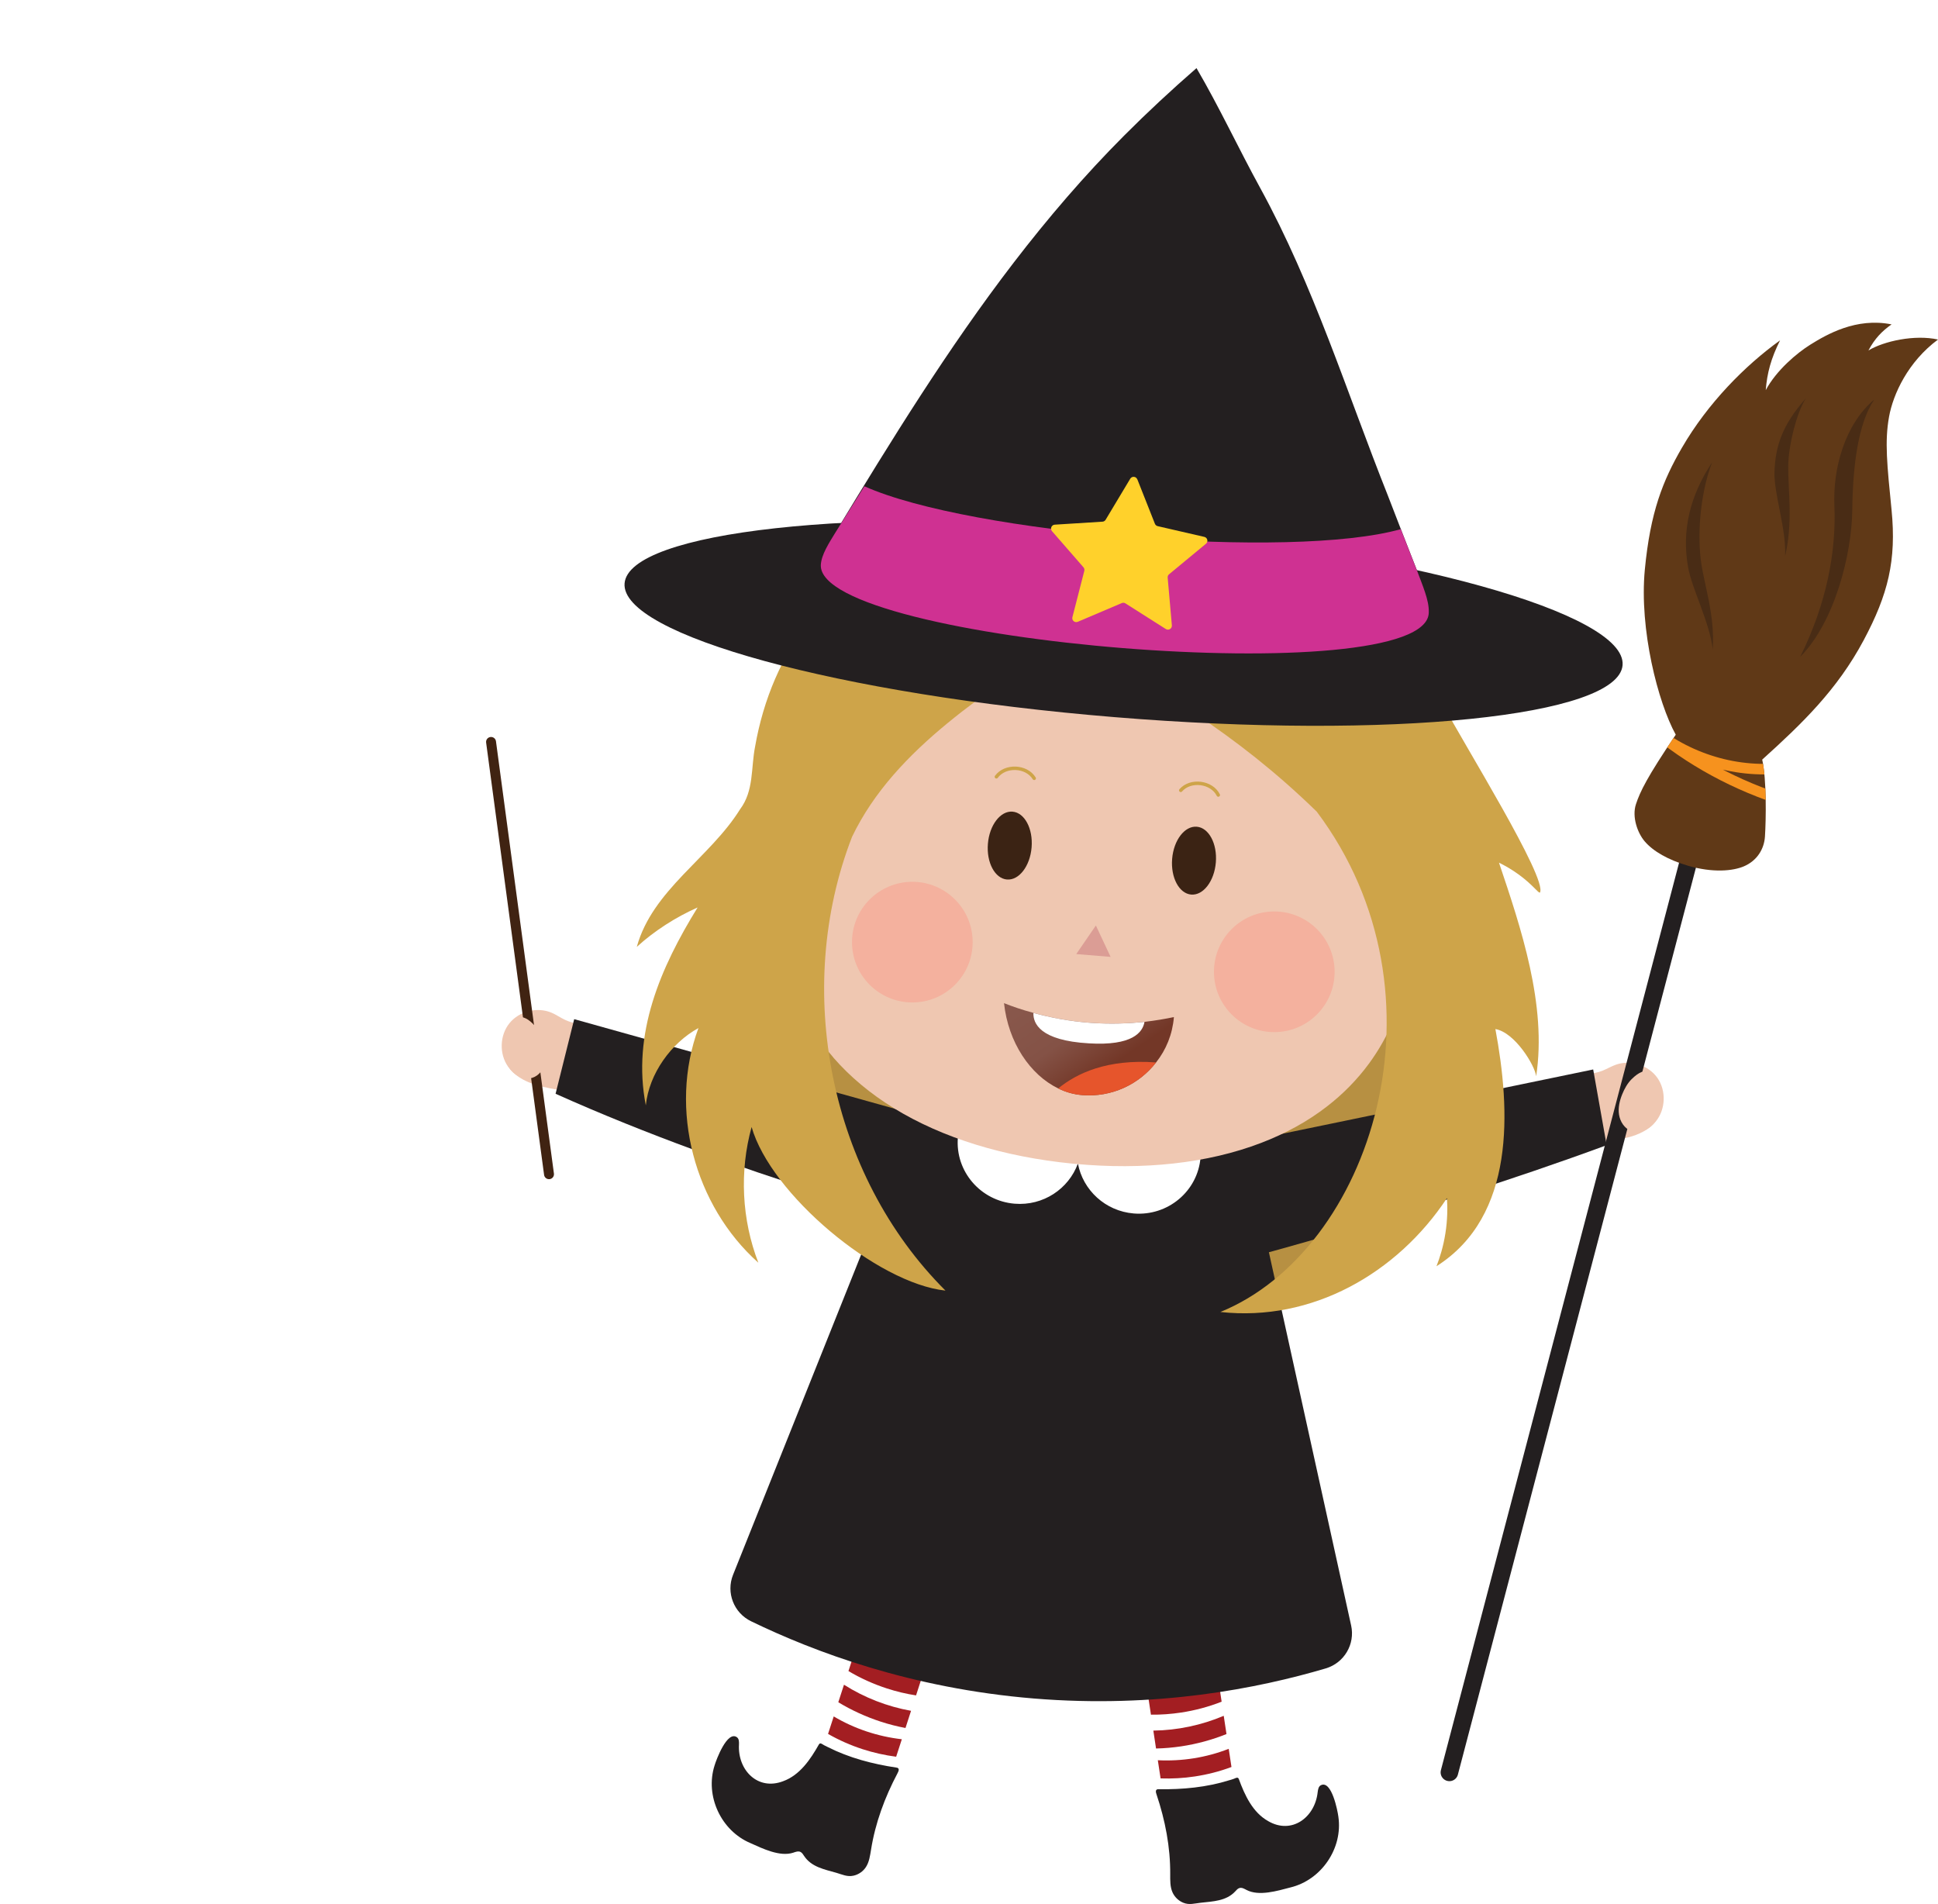 <?xml version="1.0" encoding="UTF-8"?>
<svg id="Layer_2" xmlns="http://www.w3.org/2000/svg" xmlns:xlink="http://www.w3.org/1999/xlink" viewBox="0 0 563.11 553.19">
  <defs>
    <style>
      .cls-1 {
        mask: url(#mask);
      }

      .cls-2 {
        stroke: #f6921e;
        stroke-miterlimit: 10;
        stroke-width: 3.06px;
      }

      .cls-2, .cls-3, .cls-4 {
        fill: none;
      }

      .cls-5 {
        filter: url(#luminosity-noclip);
      }

      .cls-6 {
        fill: #402312;
      }

      .cls-7 {
        filter: url(#luminosity-noclip-3);
      }

      .cls-8 {
        filter: url(#luminosity-noclip-7);
      }

      .cls-9 {
        filter: url(#luminosity-noclip-5);
      }

      .cls-10 {
        fill: url(#radial-gradient-6);
      }

      .cls-11 {
        fill: url(#radial-gradient-4);
      }

      .cls-12 {
        fill: url(#radial-gradient-8);
      }

      .cls-13 {
        fill: url(#radial-gradient-2);
      }

      .cls-14 {
        fill: #3b2314;
      }

      .cls-15 {
        fill: url(#radial-gradient);
      }

      .cls-15, .cls-16, .cls-17, .cls-18 {
        mix-blend-mode: multiply;
      }

      .cls-19 {
        fill: #231f20;
      }

      .cls-20 {
        fill: url(#linear-gradient);
      }

      .cls-21 {
        mask: url(#mask-2);
      }

      .cls-22 {
        mask: url(#mask-3);
      }

      .cls-23 {
        mask: url(#mask-4);
      }

      .cls-24 {
        mask: url(#mask-5);
      }

      .cls-25 {
        mask: url(#mask-7);
      }

      .cls-26 {
        mask: url(#mask-6);
      }

      .cls-27 {
        mask: url(#mask-1);
      }

      .cls-3 {
        stroke: #231f20;
        stroke-width: 5.1px;
      }

      .cls-3, .cls-4 {
        stroke-linecap: round;
        stroke-linejoin: round;
      }

      .cls-28 {
        fill: #db9d95;
      }

      .cls-29 {
        fill: #ffd12b;
      }

      .cls-30 {
        fill: #fff;
      }

      .cls-31 {
        fill: #cf3192;
      }

      .cls-32 {
        fill: #b79042;
      }

      .cls-33 {
        fill: #492c15;
      }

      .cls-34 {
        fill: #efc7b1;
      }

      .cls-16 {
        fill: url(#radial-gradient-3);
      }

      .cls-17 {
        fill: url(#radial-gradient-7);
      }

      .cls-18 {
        fill: url(#radial-gradient-5);
      }

      .cls-4 {
        stroke: #cea449;
        stroke-width: 1px;
      }

      .cls-35 {
        fill: #a31e22;
      }

      .cls-36 {
        fill: #603917;
      }

      .cls-37 {
        clip-path: url(#clippath);
      }

      .cls-38 {
        fill: #cea449;
      }

      .cls-39 {
        fill: #f4b19e;
      }

      .cls-40 {
        fill: #e6552c;
      }
    </style>
    <clipPath id="clippath">
      <path class="cls-36" d="M490.3,251.49c7.54,2.21,13.27,1.52,16.31.26,3.91-1.62,5.99-5.06,6.22-8.7.32-4.9.51-16.56-.8-22.35,11.5-10.38,21.79-20.25,29.5-34.72,7.06-13.25,9.55-23.14,8.08-37.89-1.29-13.01-2.03-19.77-.72-27.02,1.19-6.57,5.5-15.95,14.22-22.42-6.76-1.51-15.75.47-20.21,3.17,1.83-3.47,4-5.67,6.72-7.57-10.27-2.07-18.86,2.93-23.61,5.89-3.9,2.43-9.86,7.45-12.95,13.21.38-4.91,1.53-9.24,4.16-14.46-10.23,7.35-21.01,18.28-28.48,31.14-5.59,9.63-9.22,18.72-10.82,35.53-1.64,17.33,3.84,38.59,8.99,47.9-8.35,12.36-10.37,16.56-11.57,20.21-1.2,3.65.44,8.3,2.52,10.75,2.5,2.95,6.9,5.42,12.43,7.05Z"/>
    </clipPath>
    <filter id="luminosity-noclip" x="117.46" y="187.97" width="50" height="50" color-interpolation-filters="sRGB" filterUnits="userSpaceOnUse">
      <feFlood flood-color="#fff" result="bg"/>
      <feBlend in="SourceGraphic" in2="bg"/>
    </filter>
    <filter id="luminosity-noclip-2" x="117.46" y="-8396.83" width="50" height="32766" color-interpolation-filters="sRGB" filterUnits="userSpaceOnUse">
      <feFlood flood-color="#fff" result="bg"/>
      <feBlend in="SourceGraphic" in2="bg"/>
    </filter>
    <mask id="mask-1" x="117.46" y="-8396.83" width="50" height="32766" maskUnits="userSpaceOnUse"/>
    <radialGradient id="radial-gradient" cx="4039.47" cy="1051.4" fx="4039.47" fy="1051.4" r="26.59" gradientTransform="translate(-1374.64 -3405.56) rotate(52.66) scale(.94)" gradientUnits="userSpaceOnUse">
      <stop offset="0" stop-color="#fff"/>
      <stop offset=".26" stop-color="#bfbfbf"/>
      <stop offset=".87" stop-color="#212121"/>
      <stop offset="1" stop-color="#000"/>
    </radialGradient>
    <mask id="mask" x="117.46" y="187.97" width="50" height="50" maskUnits="userSpaceOnUse">
      <g class="cls-5">
        <g class="cls-27">
          <circle class="cls-15" cx="142.46" cy="212.97" r="25" transform="translate(-112.1 242.12) rotate(-62.75)"/>
        </g>
      </g>
    </mask>
    <radialGradient id="radial-gradient-2" cx="4039.47" cy="1051.4" fx="4039.47" fy="1051.4" r="26.59" gradientTransform="translate(-1374.64 -3405.56) rotate(52.66) scale(.94)" gradientUnits="userSpaceOnUse">
      <stop offset="0" stop-color="#fff23a"/>
      <stop offset=".04" stop-color="#fee52c"/>
      <stop offset=".12" stop-color="#fdd41a"/>
      <stop offset=".2" stop-color="#fdc90e"/>
      <stop offset=".28" stop-color="#fdc60b"/>
      <stop offset="1" stop-color="#f28f3f" stop-opacity="0"/>
    </radialGradient>
    <linearGradient id="linear-gradient" x1="365.63" y1="292.68" x2="385.37" y2="317.05" gradientTransform="translate(-33.91 -38.77) rotate(4.69)" gradientUnits="userSpaceOnUse">
      <stop offset="0" stop-color="#89584c"/>
      <stop offset=".56" stop-color="#845246"/>
      <stop offset="1" stop-color="#733727"/>
    </linearGradient>
    <filter id="luminosity-noclip-3" x="99.21" y="12.8" width="34.23" height="34.23" color-interpolation-filters="sRGB" filterUnits="userSpaceOnUse">
      <feFlood flood-color="#fff" result="bg"/>
      <feBlend in="SourceGraphic" in2="bg"/>
    </filter>
    <filter id="luminosity-noclip-4" x="99.21" y="-8396.83" width="34.23" height="32766" color-interpolation-filters="sRGB" filterUnits="userSpaceOnUse">
      <feFlood flood-color="#fff" result="bg"/>
      <feBlend in="SourceGraphic" in2="bg"/>
    </filter>
    <mask id="mask-3" x="99.21" y="-8396.83" width="34.23" height="32766" maskUnits="userSpaceOnUse"/>
    <radialGradient id="radial-gradient-3" cx="-2812.62" cy="-3773.97" fx="-2812.62" fy="-3773.97" r="18.2" gradientTransform="translate(4370.07 1247.13) rotate(-37.34) scale(.94)" xlink:href="#radial-gradient"/>
    <mask id="mask-2" x="99.21" y="12.8" width="34.23" height="34.23" maskUnits="userSpaceOnUse">
      <g class="cls-7">
        <g class="cls-22">
          <circle class="cls-16" cx="116.33" cy="29.92" r="17.11" transform="translate(10.75 87.18) rotate(-42.9)"/>
        </g>
      </g>
    </mask>
    <radialGradient id="radial-gradient-4" cx="-2812.62" cy="-3773.97" fx="-2812.62" fy="-3773.97" r="18.21" gradientTransform="translate(4370.07 1247.13) rotate(-37.34) scale(.94)" xlink:href="#radial-gradient-2"/>
    <filter id="luminosity-noclip-5" x="90.29" y="106.53" width="29.62" height="29.62" color-interpolation-filters="sRGB" filterUnits="userSpaceOnUse">
      <feFlood flood-color="#fff" result="bg"/>
      <feBlend in="SourceGraphic" in2="bg"/>
    </filter>
    <filter id="luminosity-noclip-6" x="90.29" y="-8396.83" width="29.62" height="32766" color-interpolation-filters="sRGB" filterUnits="userSpaceOnUse">
      <feFlood flood-color="#fff" result="bg"/>
      <feBlend in="SourceGraphic" in2="bg"/>
    </filter>
    <mask id="mask-5" x="90.29" y="-8396.83" width="29.62" height="32766" maskUnits="userSpaceOnUse"/>
    <radialGradient id="radial-gradient-5" cx="-2910.49" cy="-3769.25" fx="-2910.49" fy="-3769.25" r="15.75" gradientTransform="translate(4429.29 1279.22) rotate(-37.34) scale(.94)" xlink:href="#radial-gradient"/>
    <mask id="mask-4" x="90.29" y="106.53" width="29.62" height="29.62" maskUnits="userSpaceOnUse">
      <g class="cls-9">
        <g class="cls-24">
          <circle class="cls-18" cx="105.1" cy="121.34" r="14.81" transform="translate(-54.49 103.99) rotate(-42.9)"/>
        </g>
      </g>
    </mask>
    <radialGradient id="radial-gradient-6" cx="-2910.49" cy="-3769.25" fx="-2910.49" fy="-3769.25" r="15.75" gradientTransform="translate(4429.29 1279.22) rotate(-37.34) scale(.94)" xlink:href="#radial-gradient-2"/>
    <filter id="luminosity-noclip-7" x="0" y="0" width="25.28" height="25.28" color-interpolation-filters="sRGB" filterUnits="userSpaceOnUse">
      <feFlood flood-color="#fff" result="bg"/>
      <feBlend in="SourceGraphic" in2="bg"/>
    </filter>
    <filter id="luminosity-noclip-8" x="0" y="-8396.83" width="25.28" height="32766" color-interpolation-filters="sRGB" filterUnits="userSpaceOnUse">
      <feFlood flood-color="#fff" result="bg"/>
      <feBlend in="SourceGraphic" in2="bg"/>
    </filter>
    <mask id="mask-7" x="0" y="-8396.83" width="25.28" height="32766" maskUnits="userSpaceOnUse"/>
    <radialGradient id="radial-gradient-7" cx="-2813.22" cy="-3885.8" fx="-2813.22" fy="-3885.8" r="13.44" gradientTransform="translate(4330.58 1313.09) rotate(-37.34) scale(.94)" xlink:href="#radial-gradient"/>
    <mask id="mask-6" x="0" y="0" width="25.28" height="25.28" maskUnits="userSpaceOnUse">
      <g class="cls-8">
        <g class="cls-25">
          <circle class="cls-17" cx="12.64" cy="12.64" r="12.64" transform="translate(-5.22 11.98) rotate(-42.9)"/>
        </g>
      </g>
    </mask>
    <radialGradient id="radial-gradient-8" cx="-2813.22" cy="-3885.8" fx="-2813.22" fy="-3885.8" r="13.45" gradientTransform="translate(4330.58 1313.09) rotate(-37.34) scale(.94)" xlink:href="#radial-gradient-2"/>
  </defs>
  <g id="Emma">
    <g>
      <g>
        <path class="cls-32" d="M267.4,365.57c-33.73-21.91-53.65-64.68-37.27-83.34,4.26-4.85,9.8-7.06,14.03-8.27,32.3-9.3,75.2,33.06,112.93,24.03,32.71-7.82,46.09-3.81,53.91,4.55,13.95,14.9-6.09,59.3-46.37,75.38-33.99,13.57-73.17,3.29-97.23-12.34Z"/>
        <g>
          <path class="cls-34" d="M461.44,311.97c1.41-.05,2.81-.35,4.12-.86,1.36-.53,2.62-1.3,3.99-1.78,4.27-1.5,9.43.16,12.03,3.85,2.6,3.7,2.41,9.12-.45,12.63-1.98,2.44-4.97,3.86-8.02,4.64-3.05.77-6.2.96-9.32,1.38l-2.36-19.86Z"/>
          <line class="cls-3" x1="492.25" y1="244.04" x2="421.14" y2="514.96"/>
          <g>
            <g>
              <path class="cls-36" d="M490.3,251.49c7.54,2.21,13.27,1.52,16.31.26,3.91-1.62,5.99-5.06,6.22-8.7.32-4.9.51-16.56-.8-22.35,11.5-10.38,21.79-20.25,29.5-34.72,7.06-13.25,9.55-23.14,8.08-37.89-1.29-13.01-2.03-19.77-.72-27.02,1.19-6.57,5.5-15.95,14.22-22.42-6.76-1.51-15.75.47-20.21,3.17,1.83-3.47,4-5.67,6.72-7.57-10.27-2.07-18.86,2.93-23.61,5.89-3.9,2.43-9.86,7.45-12.95,13.21.38-4.91,1.53-9.24,4.16-14.46-10.23,7.35-21.01,18.28-28.48,31.14-5.59,9.63-9.22,18.72-10.82,35.53-1.64,17.33,3.84,38.59,8.99,47.9-8.35,12.36-10.37,16.56-11.57,20.21-1.2,3.65.44,8.3,2.52,10.75,2.5,2.95,6.9,5.42,12.43,7.05Z"/>
              <g class="cls-37">
                <path class="cls-2" d="M513.74,231.04c-14.16-5.11-27.85-13.3-38.64-23.8,9.87,10.6,24.43,16.66,38.9,16.21"/>
              </g>
            </g>
            <path class="cls-33" d="M523.08,190.84c10.11-10.21,14.97-30,15.12-42.57.16-13.24,1.74-25.33,6.4-32.2-8.61,7.24-12.05,20.17-11.6,30.77.58,13.42-2.25,28.51-9.93,44Z"/>
            <path class="cls-33" d="M518.67,161.65c2.36-9.93.87-19.09.92-26.18.04-5.75,2.37-15.56,5.16-19.78-7.07,7.95-8.87,14.15-9.15,21.31-.25,6.39,3.5,16.73,3.08,24.65Z"/>
            <path class="cls-33" d="M497.66,188.65c.67-10.18-2.6-18.93-3.47-25.96-1.11-9,.21-20.42,3.29-28.37-6.37,9.64-8.92,19.66-6.97,30.55,1.13,6.29,6.24,15.91,7.15,23.79Z"/>
          </g>
          <path class="cls-34" d="M474.14,313.49c-1.25,1.24-2.12,2.8-2.78,4.43-.76,1.88-1.25,3.94-.93,5.95.32,2.01,1.55,3.95,3.44,4.7,2.58,1.02,5.63-.48,7.16-2.79,3.45-5.23,1.22-20.33-6.88-12.29Z"/>
          <path class="cls-19" d="M350.64,368.7s60.66-15.51,116.19-35.97l-3.91-22-102.29,21.15-9.99,36.82Z"/>
        </g>
        <g>
          <path class="cls-34" d="M168.22,297.45c-1.4-.15-2.77-.54-4.05-1.14-1.32-.62-2.52-1.47-3.86-2.05-4.15-1.79-9.42-.49-12.27,3.02-2.85,3.51-3.03,8.93-.42,12.63,1.81,2.57,4.7,4.2,7.68,5.17,2.98.98,6.12,1.39,9.2,2.01l3.72-19.65Z"/>
          <path class="cls-6" d="M159.91,342.55c-.07.02-.13.03-.2.04-.79.11-1.52-.45-1.62-1.24l-16.84-125.59c-.11-.79.45-1.52,1.24-1.62.79-.11,1.52.45,1.62,1.24l16.84,125.59c.1.72-.36,1.39-1.03,1.58Z"/>
          <g class="cls-1">
            <circle class="cls-13" cx="142.46" cy="212.97" r="25" transform="translate(-112.1 242.12) rotate(-62.75)"/>
          </g>
          <path class="cls-34" d="M155.45,298.09c1.16,1.32,1.93,2.94,2.47,4.61.63,1.93.97,4.02.52,6-.45,1.98-1.82,3.83-3.76,4.45-2.64.84-5.58-.86-6.95-3.27-3.08-5.45.18-20.36,7.71-11.78Z"/>
          <path class="cls-19" d="M272.1,356.34s-56.68-14.33-110.67-38.55l5.41-21.68,100.6,28.12,4.66,32.11Z"/>
        </g>
        <g>
          <g>
            <g>
              <rect class="cls-30" x="335.07" y="481.25" width="20.87" height="40.87" transform="translate(-71.04 57.21) rotate(-8.59)"/>
              <path class="cls-19" d="M336.06,521.41c2.5,7.46,4.02,15.27,3.96,23.16,0,1.77-.06,3.61.66,5.23.61,1.37,1.76,2.48,3.15,3.04,1.73.7,3.27.19,5.02,0,3.57-.41,7.44-.47,10.06-3.3.37-.4.73-.85,1.26-.99.7-.19,1.39.24,2.03.57,3.61,1.89,8.97.26,12.71-.72,9.03-2.16,15.32-11.37,13.97-20.57-.2-1.63-1.94-10.65-5.06-9.15-.71.33-.85,1.24-.95,2.01-.79,7.38-7.55,12.41-14.38,8.43-4.52-2.53-6.82-7.56-8.53-12.22-.05-.17-.18-.32-.34-.37-.35-.11-.83.21-1.17.32-.39.11-.79.24-1.19.37-6.66,2.09-13.62,2.73-20.57,2.63-1.07-.09-.9.84-.63,1.56Z"/>
              <g>
                <path class="cls-35" d="M333.63,492.96l.79,5.23c2.91.04,5.83-.18,8.72-.61,4.06-.61,8.03-1.67,11.82-3.16l-.8-5.31c-6.43,2.73-13.54,4.07-20.52,3.86Z"/>
                <path class="cls-35" d="M335.12,502.83l.78,5.19c2.45-.05,4.9-.27,7.33-.63,4.51-.68,8.91-1.87,13.14-3.57l-.8-5.3c-6.45,2.73-13.45,4.21-20.45,4.3Z"/>
                <path class="cls-35" d="M336.42,511.43l.8,5.28c3.34.11,6.67-.07,9.97-.57,3.61-.55,7.18-1.45,10.63-2.75l-.8-5.28c-6.49,2.55-13.6,3.67-20.6,3.32Z"/>
              </g>
            </g>
            <g>
              <rect class="cls-30" x="234.24" y="483.8" width="40.87" height="20.87" transform="translate(-294.02 584.07) rotate(-72.04)"/>
              <path class="cls-19" d="M260.77,515.24c-3.68,6.96-6.45,14.41-7.68,22.2-.29,1.75-.53,3.57-1.5,5.05-.82,1.25-2.14,2.16-3.6,2.48-1.82.4-3.26-.34-4.95-.83-3.45-.99-7.26-1.67-9.39-4.89-.3-.45-.59-.96-1.08-1.19-.66-.3-1.41,0-2.09.23-3.87,1.27-8.9-1.2-12.42-2.78-8.56-3.6-13.26-13.72-10.43-22.57.46-1.57,3.65-10.19,6.48-8.2.64.45.64,1.36.61,2.13-.42,7.41,5.43,13.47,12.81,10.66,4.87-1.76,7.96-6.35,10.4-10.67.08-.16.23-.29.39-.31.36-.05.78.35,1.1.5.36.17.74.37,1.12.56,6.23,3.15,13,4.91,19.87,5.95,1.07.08.75.98.37,1.65Z"/>
              <g>
                <path class="cls-35" d="M267.8,487.56l-1.63,5.03c-2.87-.44-5.72-1.12-8.5-2.03-3.9-1.27-7.65-2.96-11.14-5.04l1.66-5.11c5.9,3.74,12.7,6.22,19.62,7.15Z"/>
                <path class="cls-35" d="M264.72,497.06l-1.62,5c-2.41-.45-4.79-1.06-7.13-1.82-4.33-1.41-8.49-3.3-12.39-5.66l1.65-5.09c5.92,3.75,12.59,6.35,19.48,7.58Z"/>
                <path class="cls-35" d="M262.04,505.33l-1.65,5.08c-3.31-.43-6.57-1.16-9.75-2.19-3.47-1.13-6.85-2.61-10.04-4.44l1.65-5.08c5.99,3.57,12.82,5.84,19.79,6.63Z"/>
              </g>
            </g>
          </g>
          <path class="cls-19" d="M392.59,472.27c1.2,5.46-2.03,10.89-7.38,12.48-19.56,5.78-49.11,11.68-84.85,8.74-35.65-2.94-63.78-13.55-82.11-22.43-5.03-2.43-7.33-8.32-5.25-13.51,17.54-43.85,35.09-87.71,52.63-131.56,1.73-4.33,6.08-7.02,10.72-6.64l76.25,6.25c4.64.38,8.5,3.75,9.5,8.3l30.49,138.38Z"/>
        </g>
        <path class="cls-30" d="M294.82,349.73c8.28.68,15.69-4.3,18.38-11.67,1.45,7.71,7.95,13.83,16.23,14.51,9.91.81,18.6-6.47,19.4-16.26.34-4.14-.8-8.05-2.96-11.27l-62.8-5.15c-2.65,2.82-4.41,6.5-4.75,10.64-.8,9.79,6.58,18.39,16.5,19.2Z"/>
        <g>
          <g>
            <path class="cls-34" d="M242.16,307.3c4.89,5.62,10.8,10.51,17.53,14.66,14.22,8.75,32.13,14.17,51.85,16.12.29.03.59.06.88.08,19.77,1.84,38.4-.11,54.01-6.09,7.06-2.7,13.51-6.23,19.16-10.61,4.6-3.56,8.68-7.68,12.14-12.38,1.41-1.92,2.72-3.93,3.92-6.05,4.51-7.94,7.47-17.25,8.53-27.96,2.29-23.14-5.06-45.11-18.9-62.26-4.59-5.69-9.9-10.85-15.8-15.35-13.19-10.04-29.37-16.78-47.28-18.72-.31-.03-.62-.07-.93-.1-17.86-1.76-35,1.47-49.92,8.52-7.06,3.34-13.63,7.53-19.53,12.45-16.93,14.11-28.43,34.22-30.71,57.36-1.06,10.71.02,20.41,2.9,29.09.76,2.31,1.65,4.54,2.67,6.7,2.47,5.28,5.67,10.12,9.48,14.51Z"/>
            <g>
              <circle class="cls-39" cx="370.26" cy="282.35" r="17.53"/>
              <circle class="cls-39" cx="265.09" cy="273.73" r="17.53"/>
            </g>
            <polygon class="cls-28" points="318.42 268.9 312.72 277.2 322.7 278.02 318.42 268.9"/>
            <g>
              <ellipse class="cls-14" cx="293.38" cy="245.67" rx="9.89" ry="6.37" transform="translate(24.56 517.99) rotate(-85.31)"/>
              <ellipse class="cls-14" cx="346.92" cy="250.05" rx="9.89" ry="6.37" transform="translate(69.35 575.37) rotate(-85.31)"/>
              <path class="cls-4" d="M289.51,225.7c2.56-3.49,8.72-3.24,10.99.44"/>
              <path class="cls-4" d="M353.99,230.99c-1.95-3.86-8.08-4.62-10.91-1.36"/>
            </g>
            <g>
              <path class="cls-20" d="M341.09,295.51c-.41,5.02-2.26,9.5-5.18,13.18-4.93,6.36-12.88,10.19-21.52,9.48-2.38-.19-4.72-.84-6.91-1.93-8.15-3.94-14.52-13.35-15.75-24.78,2.39.96,5.27,1.95,8.55,2.83,4.79,1.31,10.48,2.46,16.86,2.9,5.71.39,10.93.17,15.41-.29,3.22-.38,6.08-.87,8.55-1.39Z"/>
              <path class="cls-30" d="M332.55,296.9c-.52,3.04-3.5,7.01-16.17,6.24-14.22-.82-16.21-5.81-16.11-8.84,4.79,1.31,10.48,2.46,16.86,2.9,5.71.39,10.93.17,15.41-.29Z"/>
              <path class="cls-40" d="M335.91,308.69c-4.93,6.36-12.88,10.19-21.52,9.48-2.38-.19-4.72-.84-6.91-1.93,5.26-4.32,14.16-8.64,28.43-7.55Z"/>
            </g>
          </g>
          <path class="cls-38" d="M434.5,298.97c4.41,23.63,5.9,54.31-17.11,68.93.97-2.49,1.99-5.72,2.59-9.58.63-3.99.63-7.49.45-10.21-14.48,21.88-39.21,36.01-65.83,33.08,43.81-17.85,67.98-92.15,27.99-145.38-24.22-23.55-45.47-34.95-71.98-51.24-22.7,16.27-50.43,32.33-63.03,58.55-17.19,44.26-6.6,98.21,27.14,131.86-19.91-2.13-50.82-28.12-56.33-47.54-3.57,12.9-2.87,26.95,1.96,39.44-18.58-16.56-26.13-44.59-17.41-68.18-7.89,4.31-14.36,13.25-15.29,22.46-4.1-20.85,4.32-40.13,15.05-57.5-6.39,2.84-12.53,6.77-17.67,11.45,4.56-16.56,21.22-25.85,30.01-39.98,4.05-5.4,3.13-11.96,4.36-18.2,2.37-13.6,7.77-26.73,16.55-37.44,47.79-60.77,153.8-45.86,183.45,25.45,5.91,11.22,30.28,50.31,28.06,54.38-.47.27-1.95-2.15-6.16-5.22-2.19-1.59-4.21-2.7-5.75-3.45,6.36,18.87,13.97,41.35,10.8,62.06-.31-3.07-6.16-12.75-11.85-13.72Z"/>
          <g>
            <path class="cls-19" d="M471.46,193.26c-1.22,14.93-67.47,21.68-147.63,15.1-80.16-6.57-143.58-23.96-142.35-38.88,1.22-14.93,66.68-22.45,146.84-15.88,80.16,6.57,144.36,24.73,143.14,39.66Z"/>
            <path class="cls-19" d="M415.14,177.96c-.33,23.36-177.54,8.83-176.65-13.81.14-2.98,2.4-6.39,4.13-9.26,16.28-26.85,32.79-53.67,51.93-78.6,9.94-12.94,20.57-25.36,32.1-36.91,6.8-6.82,13.71-13.23,21.01-19.59,6.64,11.35,12.16,23.25,18.5,34.81,15.56,28.4,25.12,59.28,37.07,89.3,2.82,7.35,5.61,14.47,8.34,21.45,1.82,4.85,3.67,9.05,3.59,12.41v.2Z"/>
            <path class="cls-31" d="M411.56,165.36c-1.49-3.82-3-7.7-4.53-11.62-31.78,8.98-125.08,1.36-155.88-12.46-2.98,4.78-5.84,9.36-8.52,13.62-1.74,2.86-3.99,6.28-4.13,9.26-.89,22.64,176.32,37.16,176.65,13.81v-.2c.09-3.36-1.76-7.56-3.58-12.41Z"/>
            <path class="cls-29" d="M330.46,139.25l5.11,12.92c.14.35.44.61.81.7l13.55,3.12c.93.21,1.21,1.4.47,2l-10.71,8.86c-.29.24-.45.61-.41.99l1.22,13.85c.08.95-.96,1.58-1.76,1.07l-11.73-7.45c-.32-.2-.72-.24-1.06-.09l-12.79,5.44c-.88.37-1.8-.42-1.56-1.34l3.46-13.46c.09-.37,0-.75-.25-1.04l-9.13-10.48c-.62-.72-.16-1.84.79-1.9l13.87-.87c.38-.02.72-.23.91-.55l7.15-11.92c.49-.82,1.7-.72,2.05.17Z"/>
          </g>
        </g>
      </g>
      <g class="cls-21">
        <circle class="cls-11" cx="116.33" cy="29.92" r="17.11" transform="translate(10.75 87.18) rotate(-42.9)"/>
      </g>
      <g class="cls-23">
        <circle class="cls-10" cx="105.1" cy="121.34" r="14.81" transform="translate(-54.49 103.99) rotate(-42.9)"/>
      </g>
      <g class="cls-26">
        <circle class="cls-12" cx="12.64" cy="12.64" r="12.64" transform="translate(-5.22 11.98) rotate(-42.9)"/>
      </g>
    </g>
  </g>
</svg>